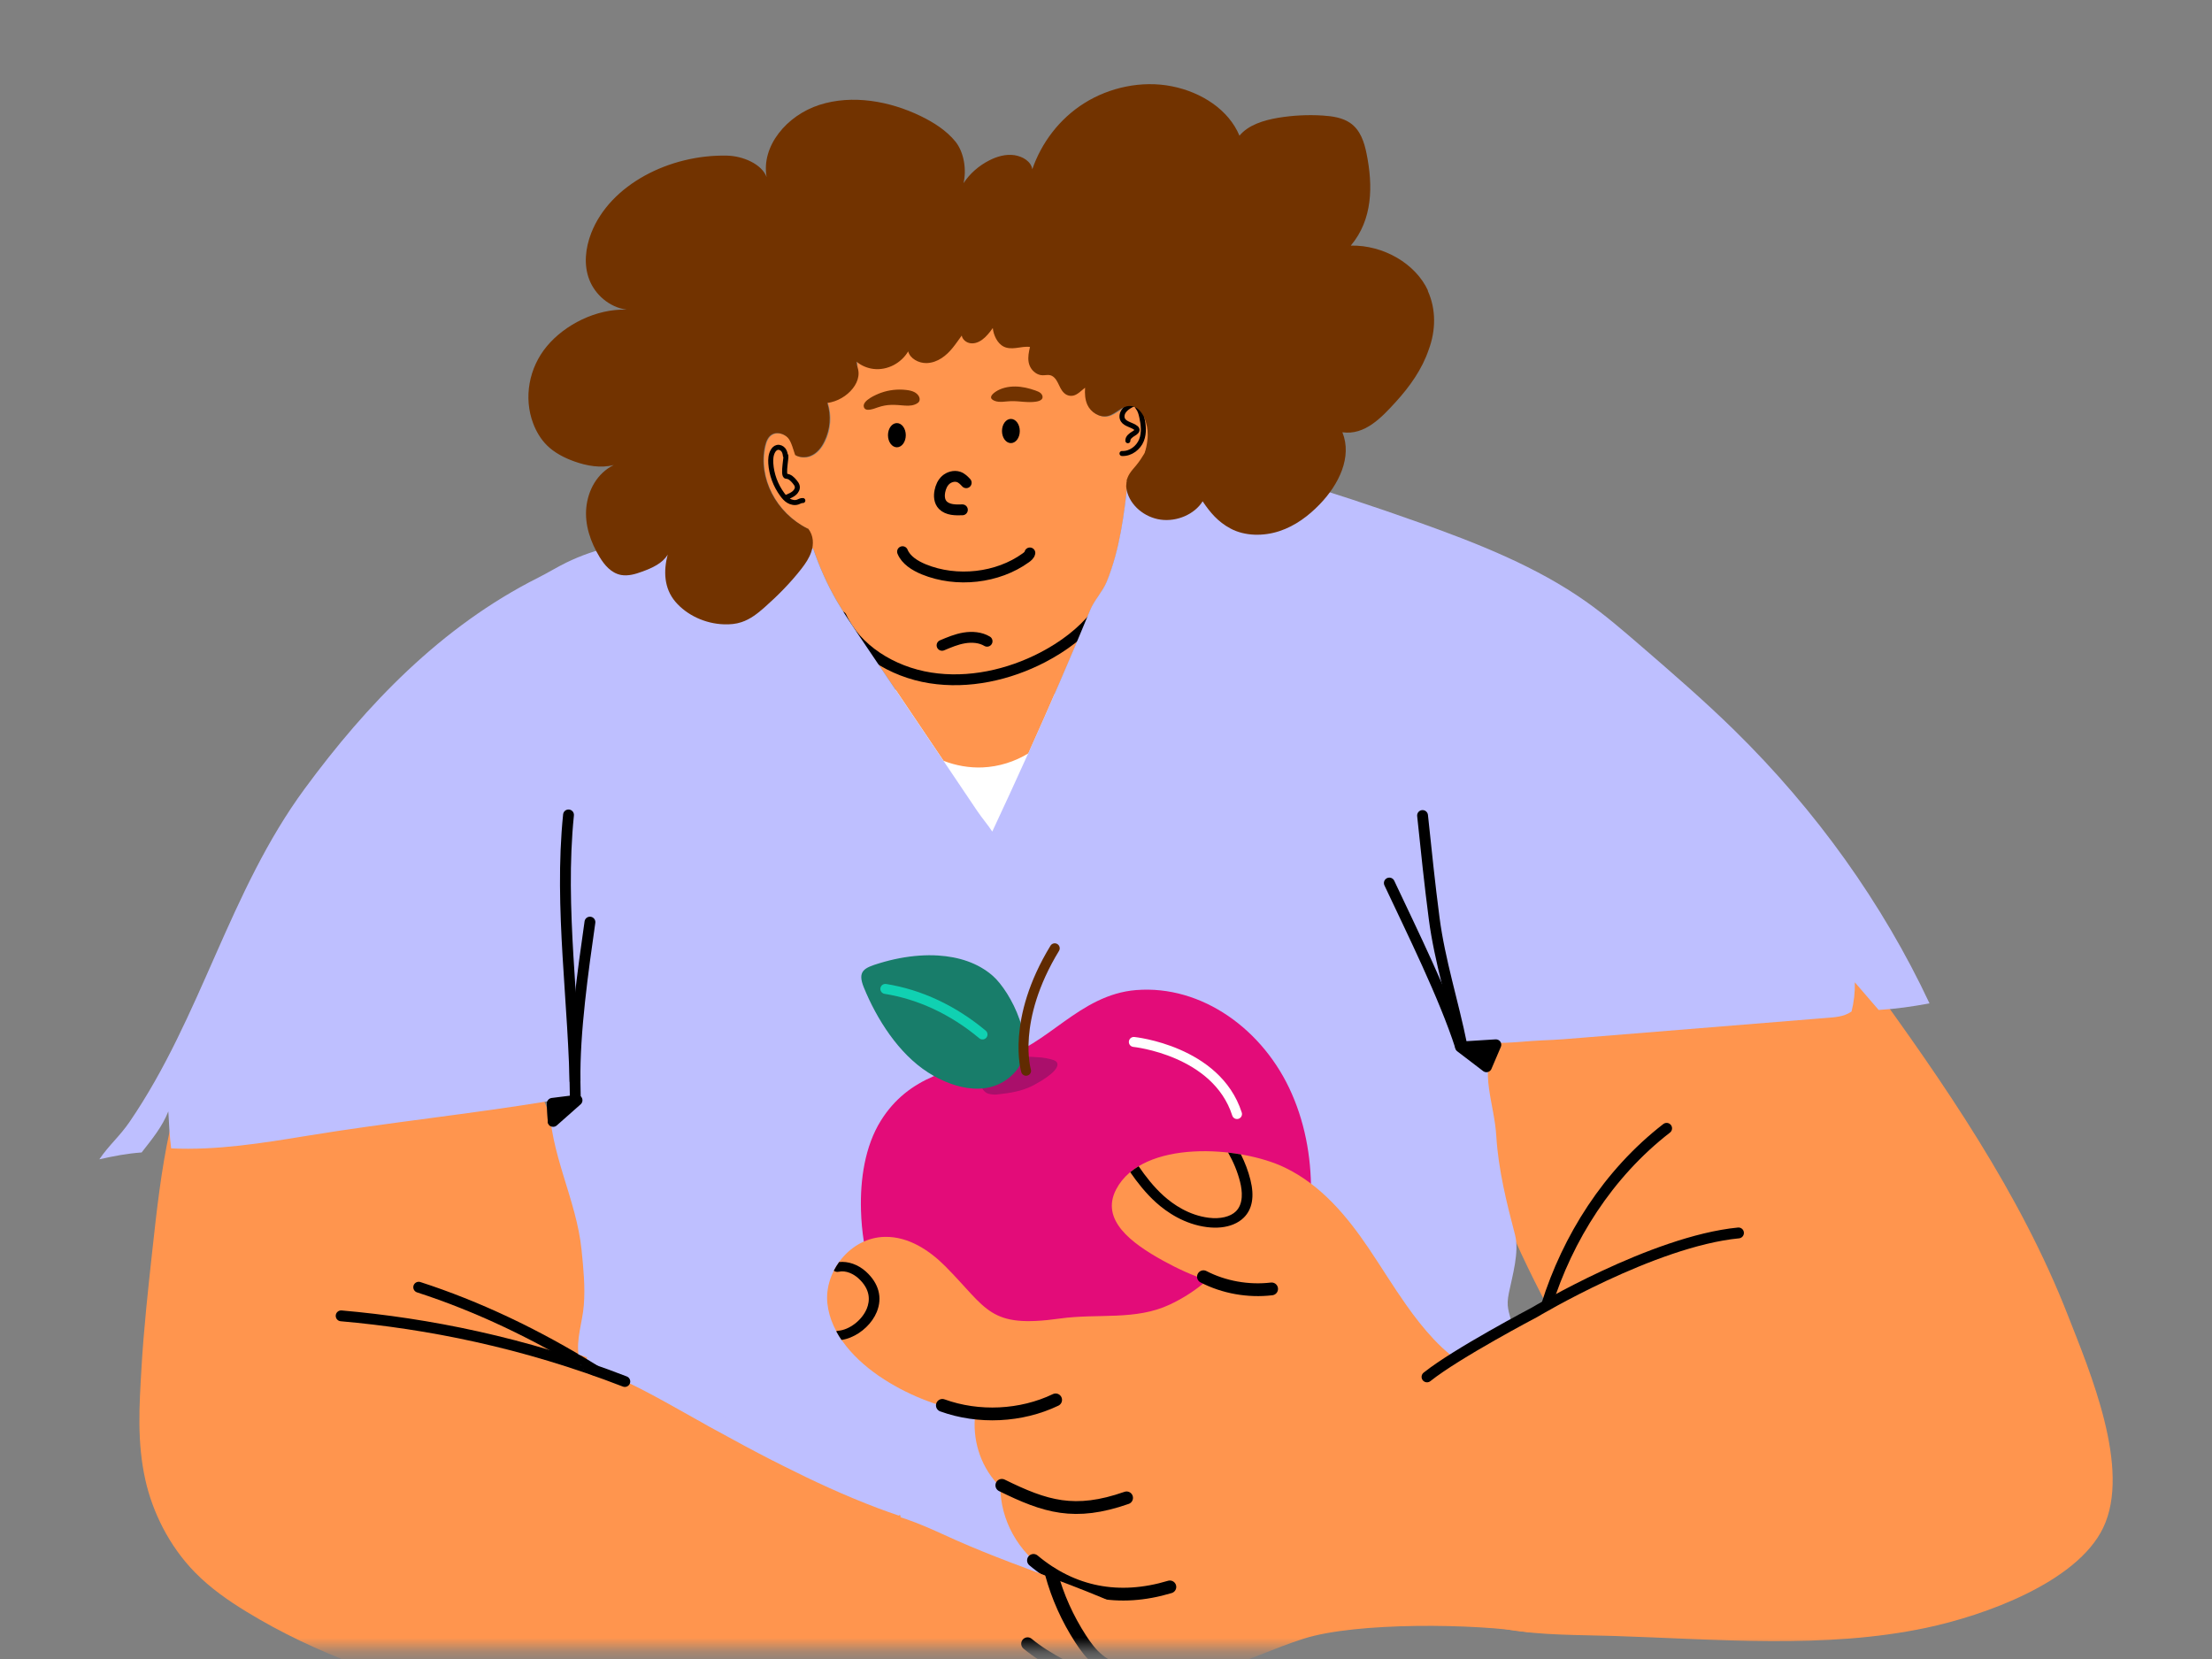 <svg width="156" height="117" viewBox="0 0 156 117" fill="none" xmlns="http://www.w3.org/2000/svg">
<rect x="0" y="0" width="156" height="117" fill="#808080" stroke="none"/>
<mask id="mask0_1986_35851" style="mask-type:alpha" maskUnits="userSpaceOnUse" x="0" y="0" width="156" height="117">
<rect y="0.326" width="156" height="116" fill="#D9D9D9"/>
</mask>
<g mask="url(#mask0_1986_35851)">
<path d="M105.494 106.106L36.672 121.715V90.498H105.494V106.106Z" fill="#BEBFFF"/>
<path d="M63.464 106.85C63.422 106.825 63.404 106.87 63.413 106.896C62.914 106.726 62.416 106.549 61.919 106.363C59.618 105.497 57.388 104.465 55.237 103.381L55.221 103.373C54.99 103.254 54.753 103.14 54.523 103.019H54.516C53.823 102.662 53.141 102.307 52.467 101.944C52.451 101.936 52.429 101.927 52.413 101.912C52.202 101.803 51.992 101.689 51.788 101.575C51.765 101.56 51.734 101.55 51.713 101.534C51.505 101.425 51.301 101.314 51.1 101.2C51.077 101.192 51.056 101.176 51.04 101.167C50.832 101.055 50.623 100.94 50.415 100.828C50.282 100.756 50.147 100.681 50.014 100.61C49.985 100.594 49.947 100.577 49.916 100.555C49.79 100.483 49.664 100.413 49.537 100.34C49.515 100.332 49.493 100.317 49.471 100.301C49.367 100.245 49.262 100.183 49.154 100.127C49.103 100.102 49.051 100.069 48.999 100.039C48.94 100.006 48.881 99.975 48.831 99.945C46.332 98.542 43.881 97.131 41.347 96.295C41.959 89.9 40.798 82.821 37.57 75.776C37.325 75.246 36.958 74.631 36.391 74.547C34.709 74.286 33.229 74.088 31.676 74.293C30.289 74.476 28.993 74.854 27.65 75.038C26.278 75.221 24.869 75.185 23.489 75.154C21.404 75.106 19.377 75.053 17.396 75.007C16.41 73.986 15.573 73.113 14.879 71.885C12.023 76.71 11.349 82.635 10.754 88.088C10.439 90.971 10.131 93.77 9.973 96.558C9.829 99.092 9.646 101.675 10.255 104.386C10.746 106.575 11.892 109.003 13.769 110.911C14.843 112.004 16.102 112.882 17.371 113.657C22.316 116.687 27.658 118.452 33.135 119.924C34.765 120.362 52.564 124.765 52.506 124.585C51.365 120.973 52.435 117.802 54.597 115.356C56.857 112.8 60.074 110.745 62.804 108.101C63.157 107.759 63.294 107.437 63.5 107.004C63.518 106.954 63.526 106.882 63.46 106.847L63.463 106.849L63.464 106.85Z" fill="#FF954E"/>
<path d="M24.059 92.799C30.143 93.334 36.927 94.66 44.065 97.43" stroke="black" stroke-width="0.765" stroke-linecap="round" stroke-linejoin="round"/>
<path d="M29.529 90.78C33.613 92.1 37.819 94.078 41.906 96.619" stroke="black" stroke-width="0.765" stroke-linecap="round" stroke-linejoin="round"/>
<path d="M131.598 68.833C137.119 76.408 142.483 84.185 145.82 92.722C147.38 96.711 150.324 103.593 148.321 107.753C146.475 111.588 139.967 113.933 135.824 114.805C128.663 116.312 121.068 115.601 113.794 115.374C108.808 115.217 103.372 115.538 99.93 111.685C97.302 108.742 97.112 104.659 98.468 101.211C100.438 96.203 104.583 94.789 109.075 92.039C106.75 87.475 103.707 81.42 104.502 76.279C104.697 75.025 103.682 73.55 104.404 72.466C105.127 71.375 108.709 70.529 110.057 70.154C113.564 69.176 116.993 67.912 120.61 67.319C124.227 66.728 128.159 66.878 131.297 68.595C131.636 68.78 132.159 68.573 132.232 68.22C132.304 67.866 131.904 67.503 131.509 67.567C131.121 67.633 131.38 68.529 131.599 68.832H131.597L131.598 68.833Z" fill="#FF954E"/>
<path d="M81.768 50.674L67.662 47.411C67.662 47.411 54.555 50.871 54.857 51.611C55.16 52.35 57.938 64.785 59.195 64.899C60.451 65.018 79.583 65.948 80.39 65.208C81.197 64.469 87.227 52.697 87.227 52.697L81.766 50.678L81.768 50.675V50.674Z" fill="white"/>
<path d="M80.781 29.523C80.61 29.104 80.264 28.666 79.762 28.654C79.168 28.643 78.767 29.23 78.185 29.361C77.591 29.496 76.984 29.084 76.754 28.578C76.523 28.072 76.566 27.502 76.622 26.959C75.942 27.221 75.103 26.807 74.796 26.205C74.488 25.602 74.59 24.885 74.838 24.261C74.035 23.773 73.455 23.106 73.491 22.242C73.229 22.759 72.466 23.014 71.889 22.774C71.645 22.672 71.452 22.503 71.276 22.318C70.962 21.982 70.718 21.589 70.571 21.173C70.407 21.614 69.848 21.88 69.333 21.829C68.816 21.786 68.362 21.483 68.069 21.097C67.776 20.711 67.639 20.251 67.552 19.793C67.28 20.043 66.878 20.205 66.495 20.14C66.111 20.074 65.779 19.739 65.846 19.389C65.651 19.852 64.929 20.046 64.474 19.769C64.673 20.339 64.498 21.008 64.044 21.442C63.583 21.875 62.781 22.244 62.132 22.105C62.32 22.746 62.26 23.44 61.974 24.048C61.684 24.661 61.011 25.128 60.281 24.988C60.591 25.651 60.536 26.442 60.142 27.068C59.748 27.692 59.117 28.137 58.321 28.236C58.684 29.186 58.631 30.252 58.175 31.167C57.969 31.59 57.652 31.998 57.18 32.183C56.841 32.318 56.416 32.292 56.119 32.113C55.998 31.791 55.847 31.129 55.592 30.88C55.337 30.629 54.918 30.479 54.572 30.618C54.22 30.76 54.07 31.128 53.996 31.472C53.479 33.725 54.774 36.211 57.029 37.32C57.036 37.33 57.04 37.342 57.047 37.357C57.246 37.77 57.295 38.214 57.295 38.672C57.312 38.677 57.33 38.677 57.351 38.683C57.794 39.98 58.314 41.176 59.019 42.381C59.511 43.227 60.069 44.053 60.621 44.873C62.593 47.801 64.57 50.727 66.543 53.655C67.405 53.992 68.35 54.161 69.292 54.122C70.445 54.074 71.574 53.714 72.528 53.127C74.039 49.776 75.508 46.394 76.89 43.032C77.168 42.358 77.775 41.723 78.048 41.049C78.934 38.898 79.238 36.596 79.505 34.316C79.498 34.197 79.505 34.076 79.536 33.959C79.65 33.449 80.088 33.057 80.404 32.624C80.725 32.178 80.926 31.669 80.998 31.14C81.016 30.998 81.023 30.852 81.029 30.71C81.005 30.302 80.931 29.901 80.781 29.521V29.523Z" fill="#FF954E"/>
<path d="M59.328 43.495C60.361 45.78 62.891 47.378 65.603 47.807C68.314 48.237 71.148 47.599 73.528 46.363C74.99 45.602 76.313 44.613 77.29 43.381" stroke="black" stroke-width="0.765" stroke-linecap="round" stroke-linejoin="round"/>
<path d="M80.131 33.959C80.095 33.904 80.234 33.911 80.197 33.86C80.24 33.845 80.089 33.79 80.131 33.769C80.141 33.561 80.416 33.682 80.421 33.459C80.682 33.455 80.131 32.73 80.39 32.73C80.73 32.285 80.907 31.709 80.973 31.129C80.9 31.657 80.7 32.168 80.378 32.613C80.064 33.047 79.626 33.437 79.51 33.948C79.487 34.068 79.475 34.188 79.479 34.306C79.497 34.159 79.515 34.014 79.528 33.865C79.546 33.766 80.122 34.055 80.128 33.956L80.131 33.959Z" fill="#453931"/>
<path d="M40.694 77.595L38.953 77.813L39.013 79.085L40.694 77.597V77.595Z" fill="black" stroke="black" stroke-width="0.765" stroke-linecap="round" stroke-linejoin="round"/>
<path d="M136.084 70.774C132.765 63.702 128.08 57.154 122.305 51.49C120.204 49.43 117.967 47.493 115.727 45.559C114.478 44.48 113.227 43.398 111.86 42.431C108.377 39.971 104.263 38.341 100.144 36.871C96.946 35.731 93.718 34.666 90.459 33.684C90.379 33.75 90.337 33.776 90.327 33.684C90.316 33.586 90.187 33.553 90.084 33.538C86.873 32.968 83.851 32.914 80.594 32.907L80.654 34.645L79.611 34.858L79.55 33.874C79.271 36.302 78.981 38.756 78.039 41.048C77.76 41.722 77.153 42.357 76.88 43.031C75.497 46.392 74.028 49.771 72.517 53.126C71.68 54.977 70.835 56.819 69.98 58.645C69.635 58.123 69.272 57.715 68.919 57.194C68.124 56.016 67.328 54.836 66.535 53.653C64.563 50.725 62.585 47.799 60.613 44.871C60.062 44.051 59.509 43.23 59.012 42.384C58.314 41.178 57.793 39.985 57.343 38.687C57.325 38.682 57.308 38.676 57.287 38.676C57.117 38.654 56.953 38.775 56.795 38.861C56.754 38.883 56.729 38.905 56.716 38.92C56.685 38.957 56.709 38.968 56.716 38.92C56.716 38.905 56.716 38.877 56.709 38.844C56.217 39.029 55.72 38.648 55.295 38.36C53.791 37.321 51.739 37.164 49.851 37.382C47.963 37.6 46.144 38.143 44.262 38.355C43.819 38.403 43.539 38.724 43.134 38.555C42.031 38.806 40.964 39.179 39.966 39.663C39.299 39.987 38.63 40.402 37.97 40.732C31.101 44.184 25.828 49.724 21.496 55.613C16.139 62.89 14.22 71.687 9.141 79.116C8.426 80.159 7.721 80.717 7.005 81.76C8.017 81.531 8.946 81.352 9.989 81.276C10.736 80.32 11.434 79.478 11.871 78.381C11.919 79.245 11.961 80.13 12.069 80.988C15.291 81.14 18.501 80.618 21.675 80.098C27.374 79.164 33.046 78.583 38.744 77.649C38.744 81.338 40.654 84.559 41.016 88.165C41.146 89.454 41.277 90.756 41.173 92.051C41.077 93.266 40.617 94.44 40.813 95.672C40.806 95.617 40.796 95.57 40.79 95.515C42.356 96.036 43.848 96.758 45.347 97.458C45.396 97.48 45.445 97.501 45.486 97.523C45.528 97.546 45.571 97.561 45.615 97.583C45.699 97.627 45.79 97.664 45.877 97.703C45.895 97.713 45.913 97.718 45.933 97.728C46.036 97.777 46.139 97.827 46.242 97.87C46.266 97.881 46.298 97.891 46.322 97.908C46.431 97.956 46.541 98.006 46.65 98.054C46.82 98.13 46.989 98.207 47.159 98.283C47.177 98.288 47.195 98.298 47.208 98.304C47.373 98.38 47.543 98.451 47.707 98.527C47.725 98.537 47.749 98.542 47.767 98.552C47.937 98.629 48.101 98.699 48.269 98.775C48.28 98.78 48.3 98.787 48.311 98.797C48.852 99.031 49.403 99.264 49.948 99.492H49.955C50.138 99.569 50.326 99.645 50.507 99.715L50.517 99.719C52.204 100.394 53.928 100.995 55.693 101.424C55.888 101.403 56.087 101.391 56.287 101.391C58.552 101.38 60.716 102.481 62.974 102.32C65.121 102.168 66.935 100.909 68.865 100.046C73.865 97.803 79.775 98.173 85.334 98.748C87.337 98.956 89.356 99.182 91.358 98.967C93.117 98.778 94.805 98.256 96.474 97.734C98.343 97.154 98.871 97.093 100.655 96.546C100.739 96.48 100.551 97.15 100.634 97.102C102.292 96.096 104.853 94.206 106.637 93.4C106.406 92.428 106.212 92.179 106.411 91.195C106.659 89.973 107.165 88.279 106.843 87.073C106.243 84.786 105.672 82.484 105.527 80.143C105.388 77.795 104.326 75.674 105.412 73.537C106.372 73.592 107.834 73.403 108.792 73.37C109.775 73.337 110.752 73.256 111.733 73.173C117.383 72.717 123.03 72.254 128.681 71.798C129.378 71.743 130.035 71.722 130.579 71.335C130.75 70.661 130.826 69.967 130.81 69.276C131.368 69.927 131.933 70.573 132.491 71.226C133.748 71.15 134.857 70.986 136.078 70.763L136.08 70.77L136.084 70.774Z" fill="#BEBFFF"/>
<path d="M56.707 38.906C56.676 38.944 56.7 38.962 56.707 38.906V38.906Z" fill="#BEBFFF"/>
<path d="M54.851 101.563C54.84 101.563 54.833 101.568 54.82 101.568C54.831 101.568 54.845 101.563 54.851 101.563Z" fill="#BEBFFF"/>
<path d="M40.844 95.834C40.837 95.797 40.827 95.754 40.82 95.716C40.83 95.753 40.837 95.791 40.844 95.834Z" fill="#BEBFFF"/>
<path d="M54.645 101.614C54.627 101.617 54.609 101.624 54.596 101.624C54.614 101.624 54.627 101.619 54.645 101.614Z" fill="#BEBFFF"/>
<path d="M41.078 96.48C41.06 96.448 41.042 96.415 41.029 96.379C41.047 96.416 41.06 96.449 41.078 96.48Z" fill="#BEBFFF"/>
<path d="M41.161 96.626C41.144 96.594 41.126 96.562 41.106 96.531C41.117 96.563 41.138 96.595 41.161 96.626Z" fill="#BEBFFF"/>
<path d="M41.285 96.807C41.248 96.763 41.217 96.715 41.186 96.671C41.217 96.72 41.246 96.763 41.285 96.807Z" fill="#BEBFFF"/>
<path d="M54.215 101.745C54.197 101.75 54.179 101.757 54.159 101.76C54.177 101.757 54.195 101.75 54.215 101.745Z" fill="#BEBFFF"/>
<path d="M40.889 95.996C40.878 95.959 40.871 95.916 40.858 95.878C40.869 95.915 40.876 95.958 40.889 95.996Z" fill="#BEBFFF"/>
<path d="M40.95 96.191C40.932 96.142 40.914 96.088 40.901 96.038C40.911 96.086 40.932 96.141 40.95 96.191Z" fill="#BEBFFF"/>
<path d="M41.01 96.336C40.992 96.287 40.974 96.244 40.953 96.193C40.964 96.242 40.984 96.285 41.01 96.336Z" fill="#BEBFFF"/>
<path d="M54.432 101.673C54.414 101.677 54.396 101.684 54.376 101.688C54.386 101.684 54.407 101.677 54.432 101.673Z" fill="#BEBFFF"/>
<path d="M53.055 102.244C53.02 102.266 52.975 102.287 52.94 102.309C52.975 102.287 53.012 102.266 53.055 102.244Z" fill="#BEBFFF"/>
<path d="M53.261 102.14C53.225 102.155 53.189 102.177 53.153 102.194C53.189 102.179 53.225 102.157 53.261 102.14Z" fill="#BEBFFF"/>
<path d="M52.849 102.358C52.808 102.384 52.759 102.406 52.716 102.433C52.757 102.408 52.806 102.379 52.849 102.358Z" fill="#BEBFFF"/>
<path d="M52.448 102.601C52.514 102.558 52.581 102.522 52.647 102.478C52.58 102.515 52.513 102.558 52.448 102.601Z" fill="#BEBFFF"/>
<path d="M53.467 102.042C53.436 102.057 53.4 102.075 53.364 102.09C53.399 102.068 53.43 102.052 53.467 102.042Z" fill="#BEBFFF"/>
<path d="M41.1 96.531C41.089 96.515 41.082 96.498 41.075 96.483C41.086 96.498 41.093 96.515 41.1 96.531Z" fill="#BEBFFF"/>
<path d="M41.029 96.38C41.022 96.364 41.018 96.353 41.011 96.335C41.018 96.35 41.022 96.368 41.029 96.38Z" fill="#BEBFFF"/>
<path d="M40.858 95.88C40.851 95.865 40.851 95.847 40.848 95.836C40.855 95.847 40.858 95.863 40.858 95.88Z" fill="#BEBFFF"/>
<path d="M40.9 96.037C40.9 96.037 40.893 96.011 40.89 96C40.897 96.01 40.897 96.025 40.9 96.037Z" fill="#BEBFFF"/>
<path d="M41.186 96.671C41.175 96.656 41.168 96.646 41.161 96.628C41.168 96.643 41.179 96.661 41.186 96.671Z" fill="#BEBFFF"/>
<path d="M40.828 95.71C40.828 95.71 40.821 95.684 40.821 95.673C40.821 95.688 40.821 95.7 40.828 95.71Z" fill="#BEBFFF"/>
<path d="M54.159 101.76C53.989 101.819 53.825 101.884 53.66 101.956C53.825 101.887 53.988 101.821 54.159 101.76Z" fill="#BEBFFF"/>
<path d="M52.715 102.434C52.691 102.446 52.666 102.46 52.648 102.478C52.666 102.462 52.69 102.452 52.715 102.434Z" fill="#BEBFFF"/>
<path d="M55.712 101.424C55.421 101.45 55.136 101.5 54.857 101.566C55.13 101.5 55.415 101.453 55.712 101.424Z" fill="#BEBFFF"/>
<path d="M53.363 102.085C53.328 102.1 53.291 102.118 53.26 102.133C53.295 102.122 53.332 102.1 53.363 102.085Z" fill="#BEBFFF"/>
<path d="M54.595 101.629C54.539 101.645 54.486 101.662 54.43 101.678C54.486 101.655 54.539 101.645 54.595 101.629Z" fill="#BEBFFF"/>
<path d="M53.583 101.989C53.547 102.004 53.503 102.021 53.467 102.043C53.503 102.022 53.547 102.006 53.583 101.989Z" fill="#BEBFFF"/>
<path d="M52.94 102.308C52.909 102.323 52.881 102.34 52.856 102.356C52.88 102.34 52.911 102.323 52.94 102.308Z" fill="#BEBFFF"/>
<path d="M54.821 101.57C54.762 101.581 54.7 101.596 54.646 101.614C54.706 101.599 54.768 101.588 54.821 101.57Z" fill="#BEBFFF"/>
<path d="M40.694 77.595L38.953 77.813L39.013 79.085L40.694 77.597V77.595Z" fill="black" stroke="black" stroke-width="0.765" stroke-linecap="round" stroke-linejoin="round"/>
<path d="M109.076 92.036C110.556 87.317 113.399 82.778 117.538 79.574" stroke="black" stroke-width="0.765" stroke-linecap="round" stroke-linejoin="round"/>
<path d="M63.651 38.906C63.888 39.496 64.519 39.894 65.155 40.155C67.466 41.1 70.361 40.775 72.34 39.342C72.469 39.25 72.602 39.141 72.631 38.995" stroke="black" stroke-width="0.765" stroke-linecap="round" stroke-linejoin="round"/>
<path d="M40.573 77.43C40.513 70.766 39.42 64.109 40.094 57.472" stroke="black" stroke-width="0.765" stroke-linecap="round" stroke-linejoin="round"/>
<path d="M40.555 76.231C40.499 72.804 41.12 68.433 41.605 65.032" stroke="black" stroke-width="0.765" stroke-linecap="round" stroke-linejoin="round"/>
<path d="M103.005 73.839L105.494 73.682L104.831 75.234L103.005 73.839Z" fill="black" stroke="black" stroke-width="0.765" stroke-linecap="round" stroke-linejoin="round"/>
<path d="M62.118 79.04C61.005 80.825 60.654 83.169 60.721 85.378C60.887 91.27 64.183 97.359 69.124 99.899C71.014 100.868 73.223 101.358 75.159 100.656C75.665 100.47 76.164 100.203 76.71 100.073C77.307 99.932 77.958 99.963 78.611 100.002C80.317 100.094 82.12 100.187 83.809 99.682C87.204 98.678 89.528 95.46 90.9 91.941C92.727 87.258 93.138 81.785 91.108 77.145C89.13 72.604 84.751 69.458 80.131 69.824C76.081 70.146 73.803 73.861 70.483 74.605C67.245 75.322 64.085 75.884 62.118 79.04Z" fill="#E30C79"/>
<path d="M74.577 75.042C74.565 74.888 74.429 74.809 74.305 74.762C73.937 74.644 73.56 74.575 73.176 74.562C71.982 74.468 70.691 74.463 69.74 75.324C69.376 75.649 69.069 76.205 69.23 76.67C69.282 76.791 69.354 76.895 69.443 76.976C69.529 77.061 69.631 77.117 69.748 77.145C69.974 77.2 70.213 77.209 70.45 77.171C71.19 77.091 72.034 76.963 72.768 76.597C73.15 76.406 74.633 75.603 74.577 75.043V75.042Z" fill="#AA0F6B"/>
<path d="M66.185 67.388C65.735 67.358 65.282 67.363 64.838 67.395C63.885 67.463 62.941 67.65 62.03 67.928C60.953 68.255 60.445 68.468 60.92 69.637C61.83 71.869 63.371 74.307 65.454 75.636C67.342 76.842 69.942 77.472 71.615 75.573C73.273 73.687 71.251 69.897 70.014 68.82C68.954 67.889 67.579 67.478 66.186 67.389L66.185 67.388Z" fill="#187D6A"/>
<path d="M62.438 69.742C64.861 70.129 67.208 71.218 69.291 72.955" stroke="#10D1B2" stroke-width="0.703" stroke-linecap="round" stroke-linejoin="round"/>
<path d="M72.363 75.516C72.363 75.516 71.288 71.964 74.385 66.878" stroke="#612B01" stroke-width="0.703" stroke-linecap="round" stroke-linejoin="round"/>
<path d="M79.964 73.482C79.964 73.482 85.796 74.078 87.239 78.567" stroke="white" stroke-width="0.703" stroke-linecap="round" stroke-linejoin="round"/>
<path d="M100.325 57.514C100.58 59.935 100.828 62.358 101.145 64.775C101.539 67.783 102.486 70.7 103.086 73.681" stroke="black" stroke-width="0.765" stroke-linecap="round" stroke-linejoin="round"/>
<path d="M97.982 62.276C99.567 65.655 101.86 70.27 102.995 73.788" stroke="black" stroke-width="0.765" stroke-linecap="round" stroke-linejoin="round"/>
<path d="M101.141 94.479C100.419 93.713 99.781 92.892 99.183 92.044C98.251 90.73 97.416 89.351 96.515 88.019C95.001 85.785 93.192 83.588 90.623 82.347C87.457 80.816 80.569 80.33 78.716 83.88C77.597 86.026 79.758 87.654 82.008 88.899C83.054 89.477 84.081 89.945 85.128 90.292C84.353 90.969 83.471 91.548 82.511 91.998C80.075 93.147 77.462 92.611 74.741 92.99C69.729 93.692 69.677 92.338 66.672 89.308C65.564 88.193 64.088 87.203 62.419 87.229C59.94 87.266 58.121 89.698 58.349 91.907C58.58 94.118 60.332 95.987 62.348 97.28C64.256 98.506 66.472 99.322 68.778 99.709C68.57 101.452 69.082 103.269 70.32 104.631C70.393 104.711 70.469 104.788 70.547 104.864C70.555 107.157 71.775 109.464 73.873 110.801C73.97 110.864 74.072 110.923 74.174 110.983C74.588 113.993 76.213 116.931 79.295 117.993C81.357 118.704 83.695 118.429 85.793 117.806C87.891 117.185 89.852 116.233 91.935 115.569C95.629 114.386 104.087 114.495 107.923 115.133C106.366 109.132 101.852 102.4 103.65 96.459C102.701 95.953 101.856 95.238 101.145 94.481L101.141 94.476V94.479Z" fill="#FF954E"/>
<path d="M84.873 90.04C86.314 90.785 88.032 91.094 89.68 90.899" stroke="black" stroke-width="0.902" stroke-linecap="round" stroke-linejoin="round"/>
<path d="M66.46 99.113C69.012 100.038 72.021 99.893 74.448 98.726" stroke="black" stroke-width="0.902" stroke-linecap="round" stroke-linejoin="round"/>
<path d="M70.654 104.752C73.728 106.264 75.785 106.918 79.452 105.636" stroke="black" stroke-width="0.902" stroke-linecap="round" stroke-linejoin="round"/>
<path d="M72.886 110.046C75.647 112.359 78.922 112.995 82.504 111.916" stroke="black" stroke-width="0.902" stroke-linecap="round" stroke-linejoin="round"/>
<path d="M85.136 86.543C85.828 86.631 86.462 86.561 86.979 86.35C87.267 86.231 87.517 86.073 87.719 85.871C88.324 85.271 88.478 84.372 88.184 83.202C88.029 82.587 87.803 81.986 87.514 81.413C87.219 81.363 86.917 81.319 86.611 81.284C86.987 81.937 87.275 82.632 87.456 83.35C87.619 84.003 87.701 84.89 87.165 85.425C86.776 85.813 86.055 85.984 85.242 85.881C83.844 85.706 82.742 84.943 82.065 84.335C81.367 83.707 80.793 82.965 80.301 82.25C80.09 82.376 79.893 82.516 79.709 82.668C80.214 83.397 80.806 84.154 81.532 84.808C82.292 85.49 83.533 86.344 85.137 86.544H85.135L85.136 86.543Z" fill="black"/>
<path d="M61.836 92.519C62.25 91.507 61.975 90.497 61.067 89.675C60.521 89.182 59.815 88.935 59.177 89.005C59.038 89.199 58.914 89.402 58.804 89.614C58.895 89.685 59.021 89.718 59.147 89.69C59.665 89.572 60.202 89.849 60.532 90.148C61.423 90.952 61.348 91.757 61.13 92.292C60.798 93.1 59.912 93.786 59.111 93.852C59.063 93.855 59.016 93.868 58.974 93.889C59.088 94.099 59.212 94.302 59.347 94.5C59.56 94.467 59.775 94.408 59.983 94.323C60.786 93.998 61.51 93.315 61.834 92.525L61.836 92.519Z" fill="black"/>
<path d="M100.639 97.104C102.733 95.432 108.226 92.547 108.226 92.547C108.226 92.547 116.572 87.54 122.606 86.952" stroke="black" stroke-width="0.765" stroke-linecap="round" stroke-linejoin="round"/>
<path d="M68.141 34.044C67.989 33.88 67.825 33.71 67.601 33.634C67.292 33.532 66.932 33.641 66.699 33.847C66.467 34.055 66.347 34.344 66.287 34.635C66.216 34.977 66.239 35.368 66.496 35.63C66.658 35.795 66.895 35.889 67.136 35.929C67.378 35.968 67.626 35.964 67.872 35.955" stroke="black" stroke-width="0.765" stroke-linecap="round" stroke-linejoin="round"/>
<path d="M73.071 28.325C73.241 28.299 73.432 28.244 73.503 28.105C73.563 27.985 73.508 27.839 73.408 27.742C73.308 27.646 73.169 27.593 73.034 27.544C72.576 27.38 72.09 27.263 71.596 27.258C71.111 27.254 70.592 27.365 70.202 27.636C69.901 27.846 69.724 28.094 70.13 28.264C70.488 28.414 70.938 28.297 71.313 28.29C71.911 28.277 72.47 28.419 73.075 28.325H73.072H73.071Z" fill="#723300"/>
<path d="M63.821 28.604C64.133 28.63 64.473 28.599 64.717 28.424C64.755 28.398 64.788 28.367 64.812 28.33C64.848 28.275 64.861 28.212 64.859 28.149C64.851 27.955 64.707 27.779 64.524 27.673C64.341 27.569 64.12 27.524 63.906 27.501C63.306 27.431 62.685 27.501 62.124 27.704C61.781 27.828 60.799 28.249 60.922 28.699C61.024 29.079 61.635 28.823 61.901 28.732C62.601 28.489 63.095 28.544 63.826 28.605H63.821V28.604Z" fill="#723300"/>
<path d="M66.438 45.511C66.942 45.298 67.452 45.081 68.002 44.99C68.551 44.898 69.15 44.944 69.613 45.223" stroke="black" stroke-width="0.765" stroke-linecap="round" stroke-linejoin="round"/>
<path d="M79.129 31.983C79.745 32.013 80.296 31.567 80.502 31.045C80.708 30.523 80.642 29.95 80.522 29.407C80.471 29.171 80.408 28.928 80.252 28.733C80.126 28.571 80.239 28.489 80.018 28.49C79.935 28.49 79.858 28.527 79.787 28.564C79.573 28.677 79.367 28.815 79.241 29.007C79.115 29.199 79.079 29.45 79.208 29.64C79.397 29.919 79.831 29.961 80.103 30.177C80.134 30.201 80.164 30.229 80.178 30.263C80.23 30.383 80.093 30.494 79.972 30.564C79.762 30.689 79.527 30.856 79.542 31.081" stroke="black" stroke-width="0.354" stroke-linecap="round" stroke-linejoin="round"/>
<path d="M56.62 35.3C56.492 35.288 56.376 35.368 56.255 35.41C56.046 35.48 55.804 35.427 55.619 35.318C55.433 35.209 55.295 35.045 55.173 34.88C54.692 34.227 54.411 33.459 54.36 32.681C54.342 32.387 54.36 32.076 54.509 31.813C54.575 31.697 54.677 31.584 54.82 31.554C54.981 31.518 55.152 31.604 55.247 31.726C55.342 31.848 55.376 32.001 55.391 32.149C55.546 31.918 55.149 33.58 55.451 33.588C55.701 33.595 55.889 33.789 56.038 33.968C56.118 34.066 56.2 34.168 56.224 34.287C56.262 34.466 56.162 34.649 56.015 34.775C55.869 34.902 55.681 34.98 55.497 35.057" stroke="black" stroke-width="0.354" stroke-linecap="round" stroke-linejoin="round"/>
<path d="M63.252 31.545C63.6 31.545 63.88 31.165 63.88 30.691C63.88 30.218 63.599 29.838 63.252 29.838C62.906 29.838 62.624 30.218 62.624 30.691C62.624 31.165 62.906 31.545 63.252 31.545Z" fill="black"/>
<path d="M71.292 31.25C71.64 31.25 71.92 30.871 71.92 30.397C71.92 29.924 71.639 29.544 71.292 29.544C70.946 29.544 70.665 29.924 70.665 30.397C70.665 30.871 70.946 31.25 71.292 31.25Z" fill="black"/>
<path d="M100.712 20.503C99.839 18.596 97.568 17.273 95.264 17.321C96.811 15.485 96.834 13.107 96.379 10.847C96.215 10.034 95.944 9.158 95.203 8.659C94.662 8.294 93.96 8.192 93.28 8.148C92.237 8.082 91.179 8.137 90.156 8.305C89.119 8.479 88.038 8.811 87.412 9.569C86.66 7.755 84.753 6.5 82.637 6.084C80.526 5.665 78.243 6.16 76.474 7.272C74.702 8.384 73.441 10.086 72.802 11.938C72.718 11.391 72.146 11.037 71.539 10.943C70.931 10.856 70.308 11.034 69.767 11.312C69.02 11.692 68.389 12.252 67.952 12.92C68.171 11.986 68.001 10.744 67.37 9.971C66.739 9.199 65.848 8.629 64.906 8.174C62.739 7.13 60.112 6.653 57.793 7.396C55.476 8.141 53.672 10.312 54.066 12.485C53.714 11.556 52.373 10.998 51.275 10.976C47.227 10.884 43.028 13.017 41.694 16.44C41.29 17.489 41.154 18.661 41.555 19.709C41.956 20.763 42.958 21.664 44.183 21.838C42.047 21.768 39.838 22.892 38.564 24.422C37.29 25.954 36.919 28.06 37.604 29.869C37.817 30.426 38.127 30.96 38.564 31.399C39.087 31.921 39.782 32.285 40.511 32.544C41.391 32.858 42.374 33.033 43.285 32.795C42.096 33.386 41.471 34.581 41.349 35.792C41.228 37.002 41.64 38.224 42.289 39.288C42.628 39.846 43.102 40.418 43.8 40.549C44.299 40.64 44.809 40.49 45.28 40.316C45.989 40.06 46.732 39.725 47.088 39.115C46.784 40.278 46.826 41.489 47.633 42.439C48.439 43.384 49.734 43.988 51.06 44.03C51.48 44.045 51.905 44.008 52.292 43.877C52.923 43.67 53.44 43.257 53.918 42.834C54.86 42.003 55.764 41.084 56.519 40.114C56.807 39.745 57.068 39.355 57.215 38.923C57.397 38.387 57.381 37.769 57.006 37.3C56.993 37.282 56.97 37.277 56.95 37.277C54.715 36.167 53.444 33.688 53.953 31.446C54.033 31.11 54.177 30.735 54.529 30.593C54.874 30.458 55.294 30.603 55.548 30.854C55.803 31.105 55.961 31.766 56.076 32.087C56.373 32.266 56.805 32.288 57.137 32.157C57.611 31.972 57.925 31.567 58.131 31.141C58.554 30.288 58.626 29.312 58.346 28.415C58.439 28.405 58.529 28.389 58.616 28.367C59.306 28.203 59.939 27.747 60.284 27.194C60.455 26.921 60.559 26.614 60.55 26.3C60.545 26.136 60.506 25.981 60.457 25.824C60.449 25.796 60.439 25.765 60.431 25.733C60.426 25.656 60.418 25.58 60.405 25.504C60.729 25.78 61.156 25.965 61.597 26.018C62.093 26.079 62.593 25.973 63.023 25.748C63.458 25.519 63.814 25.178 64.049 24.78C64.177 25.284 64.787 25.623 65.354 25.606C66.138 25.581 66.759 25.063 67.192 24.524C67.419 24.245 67.614 23.951 67.826 23.665C67.849 23.83 67.968 23.986 68.122 24.088C68.401 24.271 68.75 24.241 69.039 24.096C69.363 23.937 69.606 23.666 69.817 23.402C69.888 23.316 69.951 23.226 70.016 23.134C70.042 23.395 70.122 23.653 70.25 23.891C70.372 24.116 70.549 24.33 70.799 24.451C71.062 24.58 71.366 24.576 71.657 24.541C71.981 24.502 72.313 24.424 72.64 24.469C72.558 24.816 72.483 25.173 72.543 25.529C72.591 25.814 72.744 26.091 72.999 26.276C73.114 26.362 73.249 26.425 73.398 26.453C73.584 26.488 73.763 26.438 73.949 26.446C74.288 26.459 74.481 26.75 74.605 26.996C74.734 27.247 74.827 27.515 75.046 27.718C75.272 27.93 75.584 27.979 75.872 27.836C76.039 27.753 76.176 27.631 76.313 27.517C76.384 27.459 76.455 27.399 76.524 27.343C76.499 27.758 76.515 28.174 76.69 28.556C76.921 29.062 77.535 29.475 78.122 29.339C78.698 29.207 79.098 28.617 79.698 28.632C80.197 28.642 80.547 29.083 80.718 29.5C80.869 29.875 80.949 30.277 80.942 30.678C80.942 30.82 80.93 30.96 80.911 31.108C80.877 31.398 80.815 31.689 80.72 31.962C80.534 32.267 80.341 32.568 80.109 32.843C79.958 33.022 79.798 33.196 79.672 33.393C79.613 33.486 79.561 33.583 79.522 33.684C79.509 33.722 79.491 33.768 79.478 33.813C79.475 33.822 79.467 33.831 79.463 33.839C79.451 33.859 79.455 33.878 79.465 33.894C79.458 33.94 79.454 33.986 79.447 34.034C79.447 34.036 79.445 34.038 79.442 34.041C79.434 34.056 79.436 34.071 79.442 34.084C79.436 34.152 79.427 34.219 79.422 34.287C79.429 34.396 79.447 34.505 79.471 34.611C79.708 35.639 80.702 36.486 81.855 36.648C83.008 36.806 84.246 36.269 84.815 35.355C85.35 36.147 85.889 36.794 86.777 37.272C87.796 37.819 89.112 37.826 90.229 37.457C91.346 37.088 92.291 36.378 93.069 35.568C94.423 34.172 95.376 32.222 94.671 30.486C96.254 30.709 97.425 29.455 98.439 28.343C99.441 27.245 100.303 26.017 100.758 24.66C101.261 23.318 101.292 21.82 100.691 20.505L100.707 20.498L100.712 20.503Z" fill="#723300"/>
<path d="M49.754 123.033C50.47 123.669 51.258 124.342 52.259 124.462C52.663 124.51 53.078 124.462 53.479 124.527C54.347 124.662 55.008 125.273 55.631 125.829C58.901 128.752 62.865 131.052 67.183 132.529C68.615 133.02 70.113 133.423 71.645 133.432C72.338 133.436 73.092 133.334 73.579 132.891C74.066 132.448 74.082 131.576 73.464 131.292C74.839 132.399 76.058 133.534 77.596 134.454C79.133 135.372 80.999 135.99 82.825 135.731C83.175 135.68 83.532 135.593 83.797 135.384C84.48 134.847 84.237 133.846 83.797 133.132C84.341 133.692 84.979 133.93 85.756 134.184C87.128 134.63 88.748 134.801 89.984 134.103C90.7 133.698 91.215 133.02 91.374 132.277C91.626 131.074 90.946 129.831 89.927 129.017C90.447 129.59 91.42 129.687 92.226 129.532C93.032 129.377 93.719 128.792 93.93 128.08C94.201 127.17 93.74 126.223 93.243 125.395C90.651 121.05 86.755 117.337 82.074 114.746C77.502 112.213 72.288 110.779 67.469 108.641C65.588 107.805 63.713 106.848 61.633 106.586C59.182 106.279 56.674 106.99 54.583 108.172C52.492 109.355 50.765 110.981 49.148 112.656C48.16 113.682 47.037 114.814 45.531 114.926C45.283 115.099 45.167 115.088 45.252 115.359C46.112 118.118 47.483 121.013 49.75 123.037L49.757 123.032L49.754 123.033Z" fill="#FF954E"/>
<path d="M72.471 115.923C73.91 117.118 75.715 117.879 77.392 118.791C82.43 121.527 86.325 125.633 90.125 129.665" stroke="black" stroke-width="0.902" stroke-linecap="round" stroke-linejoin="round"/>
<path d="M74.147 110.978C74.584 112.594 75.282 114.152 76.214 115.588C76.567 116.133 76.961 116.668 77.484 117.087C78.567 117.958 80.092 118.244 81.546 118.293C83.039 118.344 84.542 118.177 85.975 117.802" stroke="black" stroke-width="0.902" stroke-linecap="round" stroke-linejoin="round"/>
</g>
</svg>
